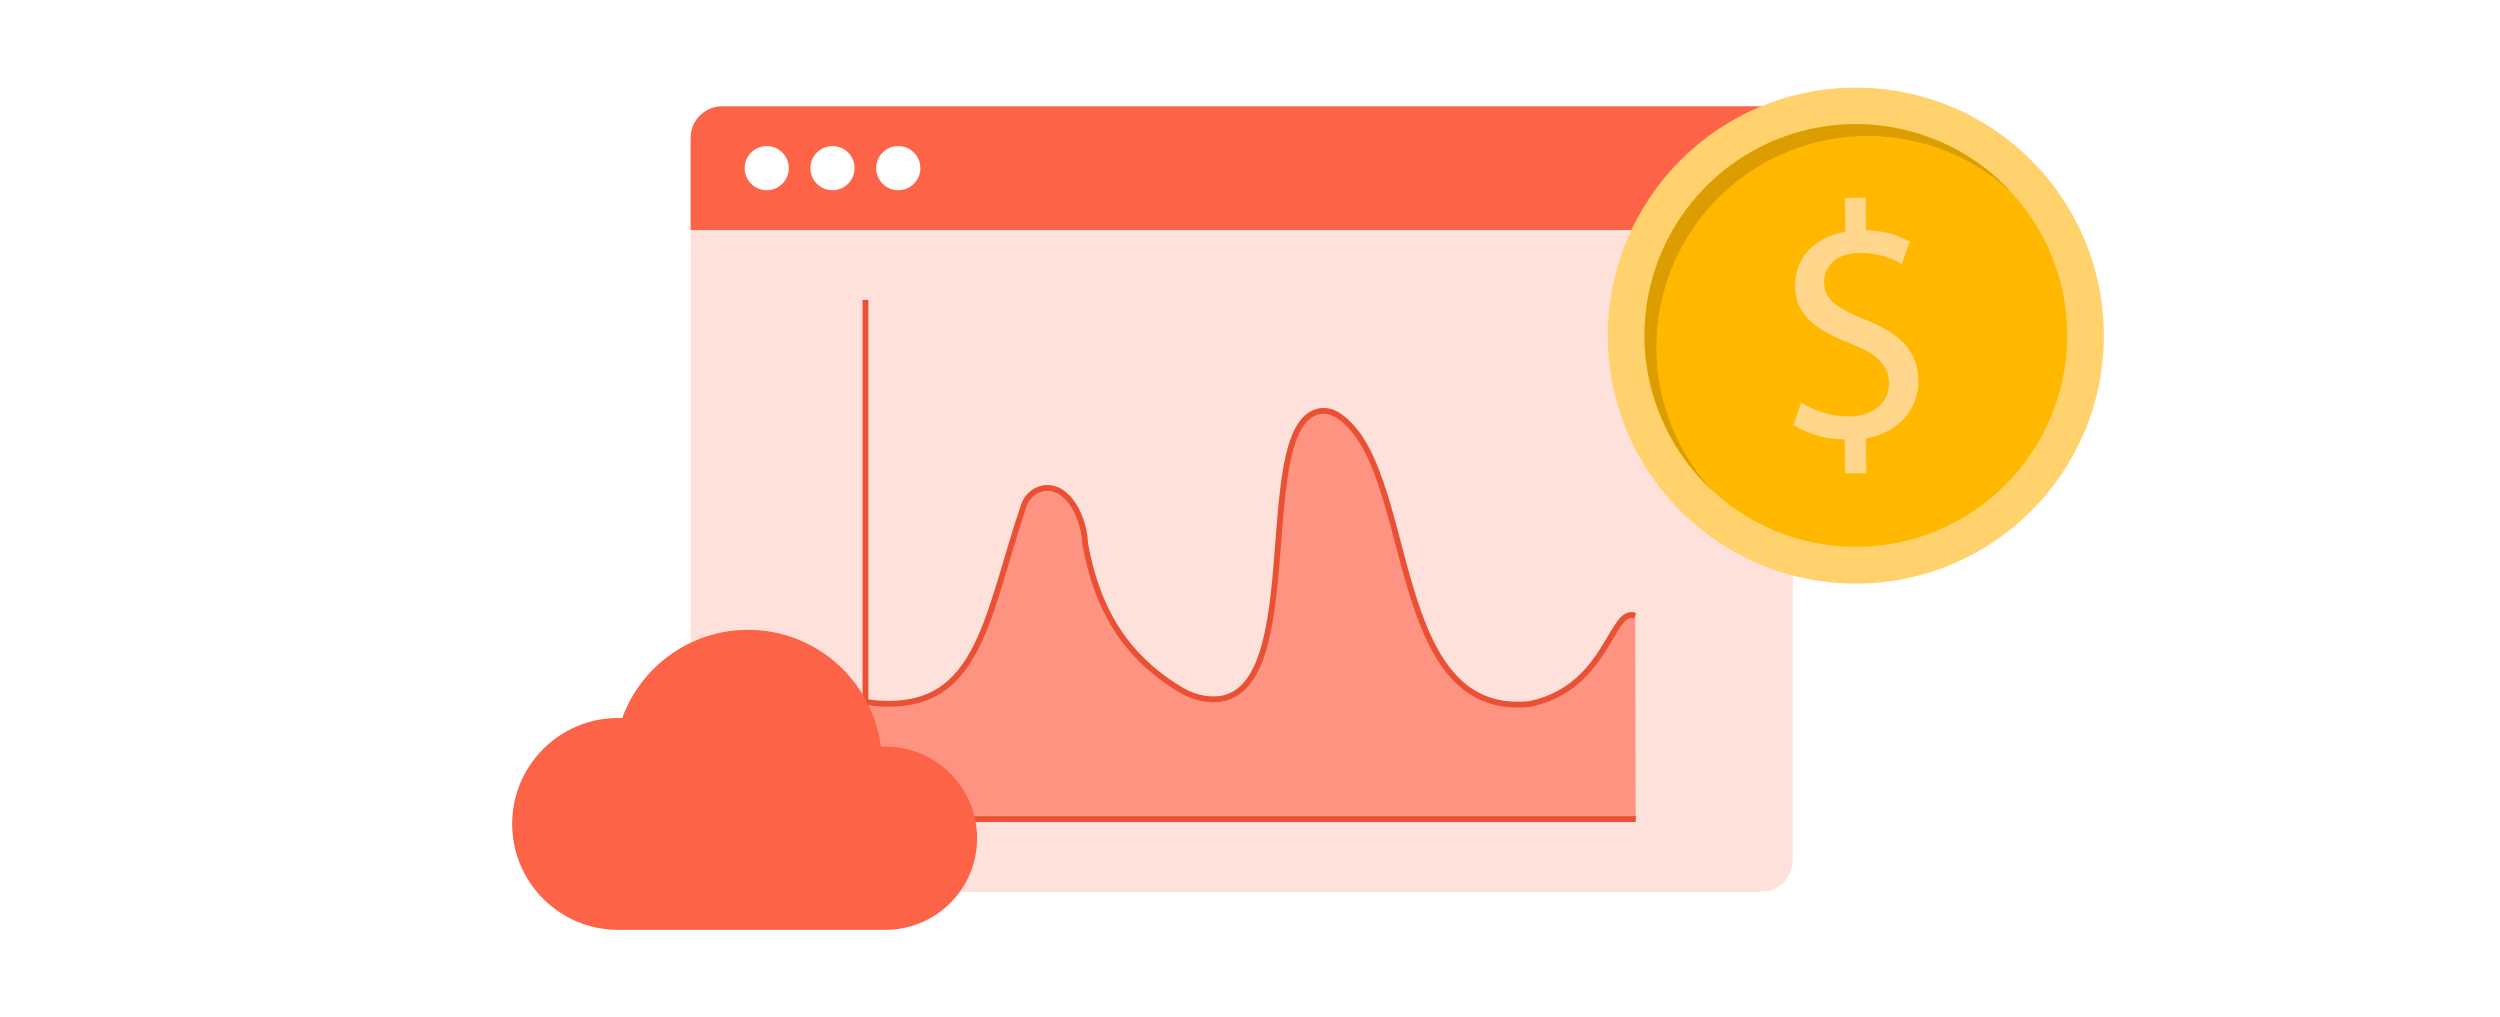 <?xml version="1.0" encoding="UTF-8"?><svg id="Layer_1" xmlns="http://www.w3.org/2000/svg" viewBox="0 0 860 350"><rect width="860" height="350" fill="#fff"/><g><g><path d="m237.564,79.141h379.144v216.742c0,6.017-4.885,10.901-10.901,10.901H248.465c-6.017,0-10.901-4.885-10.901-10.901V79.141h0Z" fill="#ffe1db"/><path d="m248.465,36.545h357.341c6.017,0,10.901,4.885,10.901,10.901v31.695H237.564v-31.695c0-6.017,4.885-10.901,10.901-10.901Z" fill="#fc6347"/><g><circle cx="263.748" cy="57.843" r="7.596" fill="#fff"/><circle cx="286.377" cy="57.843" r="7.596" fill="#fff"/><circle cx="309.006" cy="57.843" r="7.596" fill="#fff"/></g></g><g><path d="m297.682,241.497c39.292,5.513,40.966-27.553,54.512-67.626,1.123-3.322,4.086-5.786,7.586-5.996,7.896-.475,12.977,10.116,13.46,18.423.023.394.062.787.134,1.175,3.881,20.93,12.771,37.736,32.688,49.765,2.544,1.536,5.355,2.622,8.291,3.082,37.465,5.865,15.273-92.989,39.146-98.774,2.264-.549,4.645-.007,6.614,1.238,27.429,17.349,16.363,103.795,65.484,99.455.388-.034.781-.095,1.161-.179,26.468-5.858,27.483-33.584,35.737-30.233l.186,69.951h-265v-40.281Z" fill="#ff9381"/><g><path d="m297.682,241.497c39.292,5.513,40.966-27.553,54.512-67.626,1.123-3.322,4.086-5.786,7.586-5.996,7.896-.475,12.977,10.116,13.46,18.423.023.394.062.787.134,1.175,3.881,20.93,12.771,37.736,32.688,49.765,2.544,1.536,5.355,2.622,8.291,3.082,37.465,5.865,15.273-92.989,39.146-98.774,2.264-.549,4.645-.007,6.614,1.238,27.429,17.349,16.363,103.795,65.484,99.455.388-.034.781-.095,1.161-.179,26.468-5.858,27.483-33.584,35.737-30.233" fill="none" stroke="#ea5034" stroke-miterlimit="10" stroke-width="2"/><polyline points="297.715 103.156 297.715 281.778 562.682 281.778" fill="none" stroke="#ea5034" stroke-miterlimit="10" stroke-width="2"/></g></g><g><path d="m723.716,115.444c0,47.129-38.199,85.312-85.312,85.312-16.5,0-31.898-4.684-44.938-12.783-24.237-15.05-40.374-41.901-40.374-72.529,0-47.114,38.199-85.312,85.312-85.312,39.483,0,72.695,26.82,82.426,63.236,1.889,7.041,2.886,14.445,2.886,22.076Z" fill="#ffd26e"/><circle cx="638.42" cy="115.408" r="72.692" fill="#ffb700"/><path d="m691.748,66.015c-8.251-7.63-18.418-13.456-29.995-16.633-38.696-10.656-78.709,12.103-89.365,50.8-6.897,25.127.244,50.781,16.708,68.616-19.301-17.835-28.21-45.575-20.767-72.676,10.656-38.696,50.668-61.456,89.365-50.8,13.569,3.721,25.184,11.07,34.054,20.692Z" fill="#db9d00"/><path d="m634.678,162.795l-.106-11.674c-6.235.035-12.356-1.671-17.675-4.925l2.683-7.748c4.947,3.15,10.692,4.817,16.557,4.805,8.324-.071,13.732-4.803,13.677-11.38-.056-6.576-4.564-10.24-13.128-13.661-11.818-4.543-19.136-9.797-19.216-19.807-.071-9.574,6.661-16.897,17.287-18.673l-.104-11.653,7.159-.061.09,11.176c5.266.021,10.44,1.376,15.04,3.94l-2.729,7.712c-4.41-2.595-9.452-3.92-14.568-3.828-8.886.074-12.182,5.415-12.148,10.015.051,5.994,4.332,8.954,14.388,13.036,11.927,4.76,17.909,10.71,18.059,20.962.08,9.115-6.273,17.727-18.054,19.783l.101,11.987-7.312-.005Z" fill="#ffd68c"/></g><path d="m304.596,319.868c17.407,0,31.519-14.111,31.519-31.519s-14.111-31.519-31.519-31.519c-.534,0-1.065.014-1.593.04-2.871-22.671-22.213-40.206-45.663-40.206-19.921,0-36.884,12.652-43.3,30.358-.469-.018-.938-.036-1.411-.036-20.126,0-36.441,16.315-36.441,36.441s16.315,36.441,36.441,36.441h91.966Z" fill="#fc6347"/></g></svg>